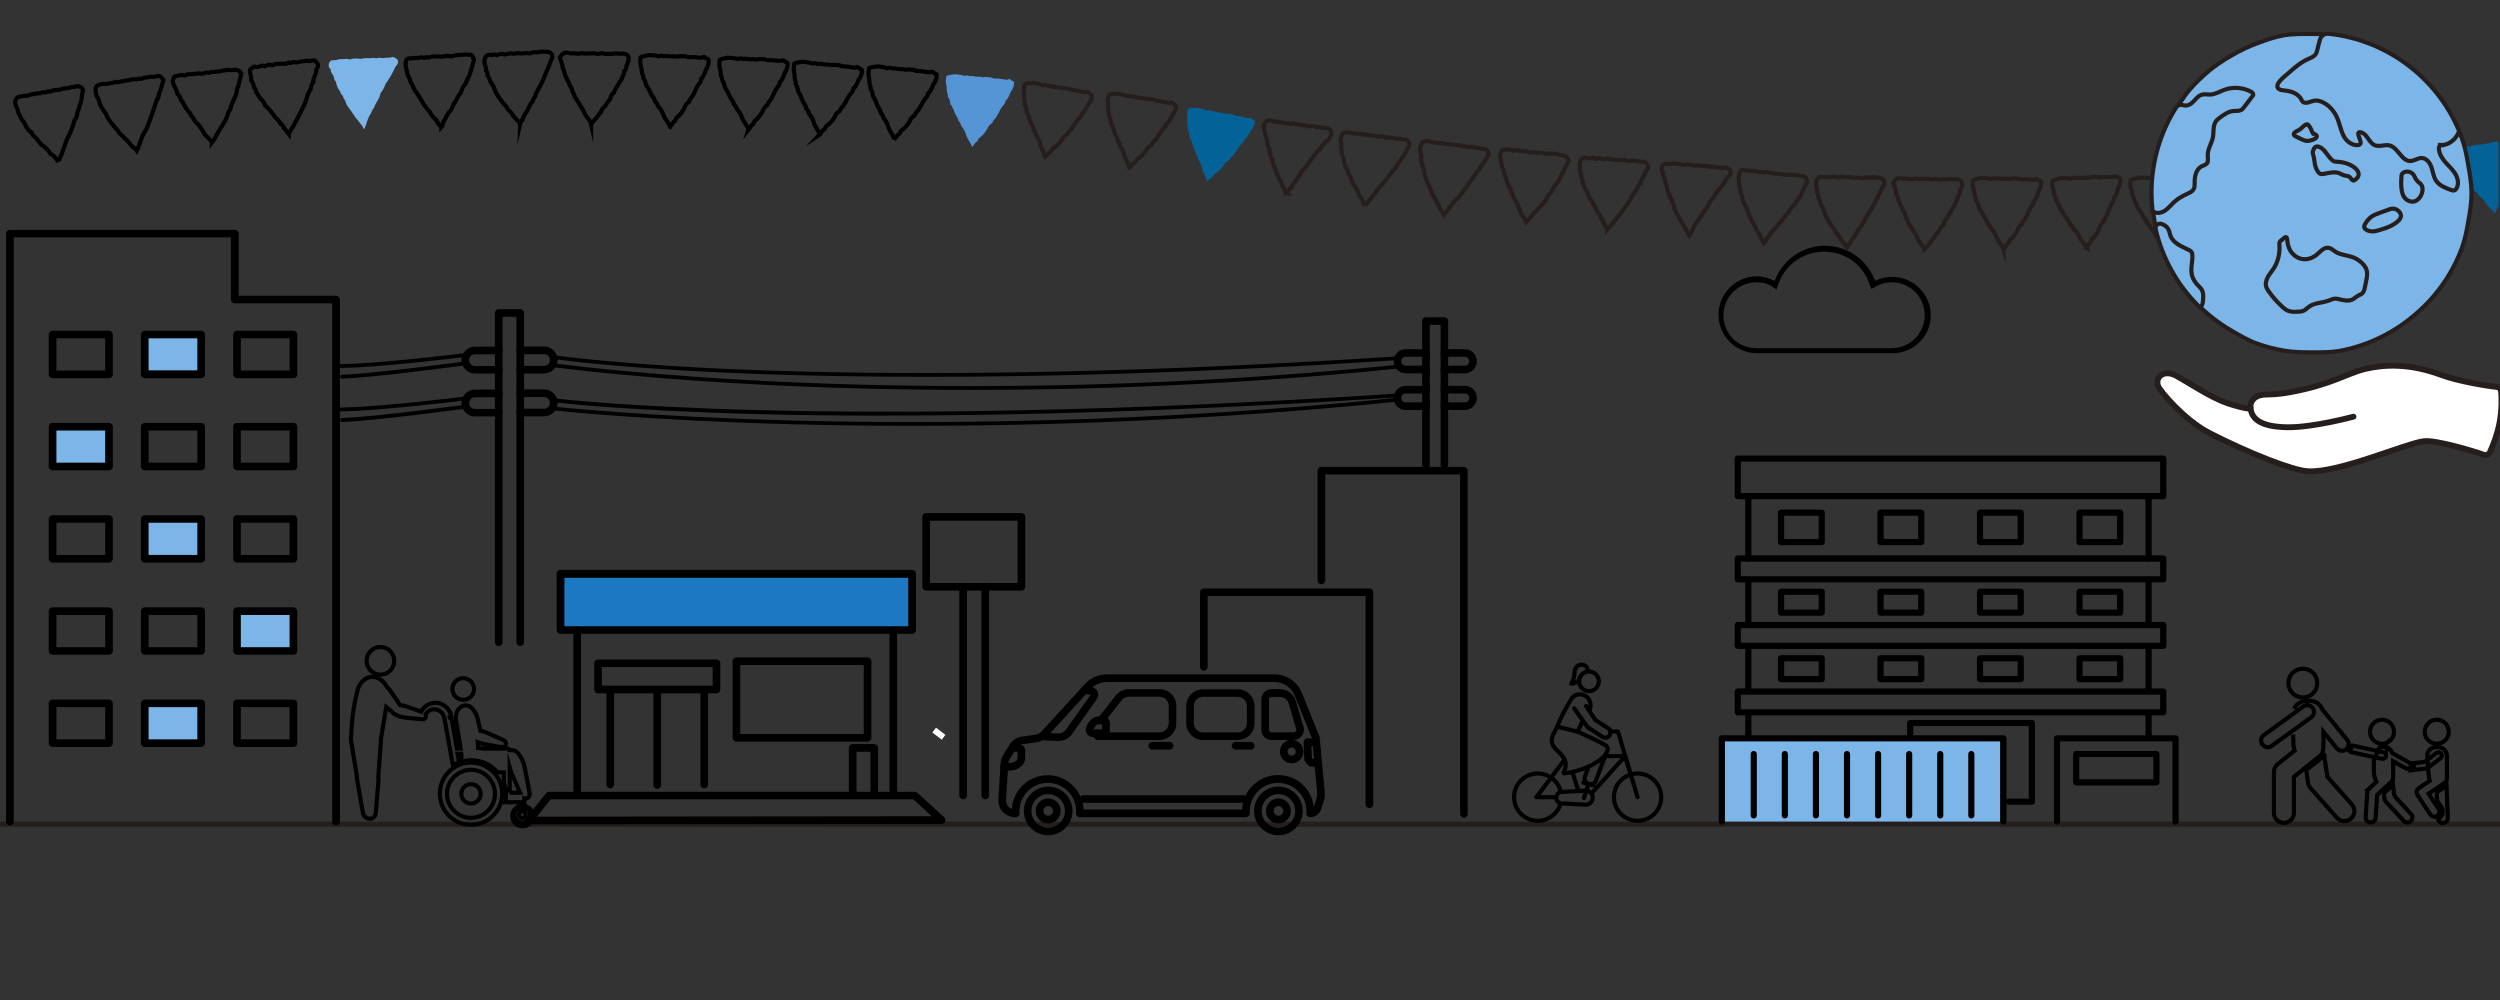 <?xml version="1.0" encoding="UTF-8"?><svg id="Layer_1" xmlns="http://www.w3.org/2000/svg" xmlns:xlink="http://www.w3.org/1999/xlink" viewBox="0 0 300 120"><rect x="0" y="0" width="300" height="120" fill="#333333" stroke="none"/><defs><style>.cls-1,.cls-2,.cls-3,.cls-4,.cls-5,.cls-6{fill:none;}.cls-2,.cls-3,.cls-7,.cls-5{stroke-linejoin:round;}.cls-2,.cls-7{stroke-width:.7px;}.cls-2,.cls-7,.cls-5{stroke-linecap:round;}.cls-2,.cls-7,.cls-6,.cls-8{stroke:#251e1c;}.cls-9{fill:#5595d5;}.cls-10{fill:#251e1c;}.cls-3,.cls-4,.cls-5{stroke:#000;}.cls-3,.cls-4,.cls-5,.cls-6,.cls-8{stroke-width:.5px;}.cls-11,.cls-8{fill:#7cb6e9;}.cls-7,.cls-12{fill:#fff;}.cls-13{fill:#1c78c2;}.cls-4,.cls-6,.cls-8{stroke-miterlimit:10;}.cls-14{fill:#036298;}.cls-15{clip-path:url(#clippath);}</style><clipPath id="clippath"><rect class="cls-1" x="-.1" y="-4.4" width="299.93" height="35.91"/></clipPath></defs><rect class="cls-13" x="67.41" y="69.34" width="41.59" height="5.94"/><path class="cls-11" d="M240.04,99.16v-10.73h-33.21v10.73"/><path class="cls-11" d="M24.02,44.46v-4.31h-6.71v4.31"/><path class="cls-11" d="M13.27,55.8v-4.31h-6.71v4.31"/><path class="cls-11" d="M24.41,66.93v-4.31h-6.71v4.31"/><path class="cls-11" d="M35.16,77.78v-4.31h-6.71v4.31"/><path class="cls-11" d="M24.31,88.82v-4.31h-6.71v4.31"/><path d="M227.08,42.38h-16.25c-2.54,0-4.61-2.07-4.61-4.61s2.07-4.61,4.61-4.61c.74,0,1.47.2,2.14.54.94-2.54,3.34-4.21,6.02-4.21s5.08,1.67,6.02,4.21c.67-.33,1.34-.47,2.07-.47,2.54,0,4.61,2.07,4.61,4.61s-2.07,4.55-4.61,4.55ZM210.76,33.88c-2.14,0-3.95,1.74-3.95,3.95s1.74,3.95,3.95,3.95h16.25c2.14,0,3.95-1.74,3.95-3.95s-1.74-3.95-3.95-3.95c-.74,0-1.47.2-2.07.6l-.4.2-.13-.4c-.74-2.47-2.94-4.08-5.55-4.08s-4.82,1.74-5.55,4.15l-.13.4-.4-.27c-.47-.4-1.2-.6-2.01-.6Z"/><rect class="cls-10" x="-.07" y="98.59" width="300.09" height=".63"/><path class="cls-4" d="M290.27,94.57l1.3-.87c-.16-.43-.31-3.06-.31-3.06.04-.56.52-1,1.11-1h.15c.62,0,1.11.48,1.11,1.07v2.39c0,.36.03.65-.27.85l-1.93,1.29,1.2,1.83c.18.28.1.65-.17.83-.1.07-.22.1-.33.1-.2,0-.39-.1-.5-.27l-1.53-2.33c-.18-.28-.11-.65.17-.83h0Z"/><path class="cls-4" d="M293.11,97.61c.05-.26,0-.53-.14-.75l-.52-.79-.04-1,1.17-.78.16,3.85c.01.33-.24.61-.58.63,0,0-.02,0-.03,0-.28,0-.52-.2-.59-.47.04-.02.08-.03.12-.06.22-.15.38-.37.43-.63h0Z"/><path class="cls-4" d="M286.29,89.18c-.75.25-1.57-.16-1.82-.92-.25-.75.16-1.57.92-1.82.75-.25,1.57.16,1.82.92.25.75-.16,1.57-.92,1.82h0Z"/><path class="cls-4" d="M292.86,89.18c-.75.25-1.57-.16-1.82-.92-.25-.75.16-1.57.92-1.82.75-.25,1.57.16,1.82.92.25.75-.16,1.57-.92,1.82h0Z"/><path class="cls-4" d="M284.25,94.67l.92-.85-.12-.3c-.23-.58-.19-.9-.19-2.29l.66-1.5c.14-.06.29-.1.45-.1h.08c.49,0,.9.32,1.05.76l1.99,1.11c.19.11.26.35.16.55-.07.13-.21.21-.35.21-.07,0-.13-.02-.19-.05l-1.53-.85v1.7c0,.29.01.54-.19.73l-1.73,1.6-.18,2.75c-.02.32-.29.56-.6.56-.01,0-.03,0-.04,0-.33-.02-.58-.31-.56-.64l.19-2.99c0-.15.08-.3.19-.4h0Z"/><path class="cls-4" d="M287.31,95.5l1.99,2.16c.24.23.25.61.03.85-.12.13-.28.19-.44.19-.15,0-.3-.05-.41-.16l-2.15-2.31c-.1-.1-.17-.23-.19-.37l-.08-.67,1.1-1.01.15,1.33h0Z"/><path class="cls-4" d="M276.88,83.61c-.91.3-1.89-.19-2.18-1.1-.3-.91.19-1.89,1.1-2.18.91-.3,1.89.19,2.18,1.1.3.91-.19,1.89-1.1,2.18h0Z"/><path class="cls-4" d="M275.29,85.08c.25-.58.82-.98,1.49-.98h.41c.69,0,1.28.44,1.51,1.06l2.96,3.63c.28.34.23.85-.11,1.13-.15.12-.33.18-.51.18-.23,0-.46-.1-.62-.3l-1.61-1.98c0,2.17.07,2.5-.45,2.92l-3.09,2.48v4.33c0,.66-.54,1.2-1.2,1.2s-1.2-.54-1.2-1.2v-4.91c0-.37.17-.71.45-.94l2.03-1.63h0c-.16-.53-.14-.64-.17-1.93"/><path class="cls-4" d="M278.89,90.59l.4,2.64,2.93,3.3c.44.5.4,1.26-.1,1.7-.23.2-.51.3-.8.3-.33,0-.66-.14-.9-.4l-3.16-3.57c-.15-.17-.25-.39-.29-.62l-.23-1.53,1.86-1.49c.12-.09.21-.21.3-.32h0Z"/><path class="cls-4" d="M271.67,88.21l4.74-3.44c.36-.26.86-.17,1.12.19.26.36.17.86-.19,1.12l-4.74,3.44c-.14.1-.3.15-.46.15-.25,0-.5-.12-.66-.34-.26-.36-.17-.86.19-1.12h0Z"/><path class="cls-4" d="M289.65,91.58l1.31-.15,1.42-1.08c.18-.13.43-.1.56.08.13.18.1.43-.08.56l-1.51,1.15c-.06.04-.13.07-.2.08l-1.66.19s.08-.09.11-.15c.12-.22.13-.46.04-.68h0Z"/><path class="cls-4" d="M286.32,90.74c-.04.19-.21.32-.39.32-.03,0-.06,0-.09,0l-3.69-.8c-.09-.02-.17-.08-.22-.15.16-.18.26-.4.29-.64.03,0,.07,0,.1,0l3.69.8c.22.05.35.26.31.48h0Z"/><rect class="cls-12" x="111.95" y="87.69" width="1.42" height=".73" transform="translate(148.68 226.42) rotate(-142.6)"/><path d="M240.4,98.96c-.21,0-.37-.17-.37-.37v-9.62h-33.04v9.62c0,.21-.17.37-.37.37s-.37-.17-.37-.37v-9.99c0-.21.17-.37.37-.37h33.79c.21,0,.37.17.37.37v9.99c0,.21-.17.37-.37.37Z"/><path d="M261.06,98.96c-.21,0-.37-.17-.37-.37v-9.62h-13.48v9.62c0,.21-.17.37-.37.37s-.37-.17-.37-.37v-9.99c0-.21.17-.37.37-.37h14.23c.21,0,.37.17.37.37v9.99c0,.21-.17.37-.37.37Z"/><path d="M236.56,98.22c-.21,0-.37-.17-.37-.37v-7.37c0-.21.17-.37.37-.37s.37.17.37.37v7.37c0,.21-.17.37-.37.37Z"/><path d="M232.83,98.22c-.21,0-.37-.17-.37-.37v-7.37c0-.21.17-.37.37-.37s.37.17.37.37v7.37c0,.21-.17.37-.37.37Z"/><path d="M229.1,98.22c-.21,0-.37-.17-.37-.37v-7.37c0-.21.17-.37.37-.37s.37.17.37.37v7.37c0,.21-.17.37-.37.37Z"/><path d="M225.37,98.22c-.21,0-.37-.17-.37-.37v-7.37c0-.21.17-.37.37-.37s.37.17.37.37v7.37c0,.21-.17.37-.37.37Z"/><path d="M221.64,98.22c-.21,0-.37-.17-.37-.37v-7.37c0-.21.17-.37.37-.37s.37.17.37.37v7.37c0,.21-.17.37-.37.37Z"/><path d="M217.91,98.22c-.21,0-.37-.17-.37-.37v-7.37c0-.21.17-.37.37-.37s.37.17.37.37v7.37c0,.21-.17.37-.37.37Z"/><path d="M214.18,98.22c-.21,0-.37-.17-.37-.37v-7.37c0-.21.17-.37.37-.37s.37.17.37.37v7.37c0,.21-.17.37-.37.37Z"/><path d="M210.45,98.22c-.21,0-.37-.17-.37-.37v-7.37c0-.21.17-.37.37-.37s.37.17.37.37v7.37c0,.21-.17.37-.37.37Z"/><path d="M258.77,94.26h-9.63c-.21,0-.37-.17-.37-.37v-3.4c0-.21.17-.37.37-.37h9.63c.21,0,.37.17.37.37v3.4c0,.21-.17.37-.37.37ZM249.51,93.51h8.89v-2.66h-8.89v2.66Z"/><path d="M259.6,59.91h-51.07c-.21,0-.37-.17-.37-.37v-4.51c0-.21.17-.37.37-.37h51.07c.21,0,.37.17.37.37v4.51c0,.21-.17.37-.37.37ZM208.9,59.16h50.32v-3.76h-50.32v3.76Z"/><path d="M259.6,69.89h-51.07c-.21,0-.37-.17-.37-.37v-2.5c0-.21.17-.37.37-.37h51.07c.21,0,.37.17.37.37v2.5c0,.21-.17.37-.37.37ZM208.9,69.15h50.32v-1.75h-50.32v1.75Z"/><path d="M259.6,77.87h-51.07c-.21,0-.37-.17-.37-.37v-2.5c0-.21.17-.37.37-.37h51.07c.21,0,.37.17.37.37v2.5c0,.21-.17.37-.37.37ZM208.9,77.13h50.32v-1.75h-50.32v1.75Z"/><path d="M259.6,85.85h-51.07c-.21,0-.37-.17-.37-.37v-2.5c0-.21.17-.37.37-.37h51.07c.21,0,.37.17.37.37v2.5c0,.21-.17.37-.37.37ZM208.9,85.11h50.32v-1.75h-50.32v1.75Z"/><path d="M209.8,67.4c-.21,0-.37-.17-.37-.37v-7.33c0-.21.17-.37.37-.37s.37.17.37.37v7.33c0,.21-.17.37-.37.37Z"/><path d="M209.8,75.24c-.21,0-.37-.17-.37-.37v-5.35c0-.21.17-.37.37-.37s.37.17.37.37v5.35c0,.21-.17.37-.37.37Z"/><path d="M209.8,83.07c-.21,0-.37-.17-.37-.37v-5.06c0-.21.17-.37.37-.37s.37.17.37.37v5.06c0,.21-.17.37-.37.37Z"/><path d="M209.8,88.68c-.21,0-.37-.17-.37-.37v-2.53c0-.21.17-.37.37-.37s.37.17.37.37v2.53c0,.21-.17.37-.37.37Z"/><path d="M257.83,67.4c-.21,0-.37-.17-.37-.37v-7.33c0-.21.17-.37.37-.37s.37.17.37.37v7.33c0,.21-.17.37-.37.37Z"/><path d="M257.83,75.24c-.21,0-.37-.17-.37-.37v-5.35c0-.21.17-.37.37-.37s.37.17.37.37v5.35c0,.21-.17.37-.37.37Z"/><path d="M257.83,83.07c-.21,0-.37-.17-.37-.37v-5.06c0-.21.17-.37.37-.37s.37.17.37.37v5.06c0,.21-.17.37-.37.37Z"/><path d="M257.83,88.68c-.21,0-.37-.17-.37-.37v-2.53c0-.21.17-.37.37-.37s.37.17.37.37v2.53c0,.21-.17.37-.37.37Z"/><path d="M254.43,65.42h-4.89c-.21,0-.37-.17-.37-.37v-3.53c0-.21.17-.37.37-.37h4.89c.21,0,.37.17.37.37v3.53c0,.21-.17.37-.37.37ZM249.91,64.67h4.14v-2.78h-4.14v2.78Z"/><path d="M242.49,65.42h-4.89c-.21,0-.37-.17-.37-.37v-3.53c0-.21.17-.37.37-.37h4.89c.21,0,.37.17.37.37v3.53c0,.21-.17.37-.37.37ZM237.97,64.67h4.14v-2.78h-4.14v2.78Z"/><path d="M230.55,65.42h-4.89c-.21,0-.37-.17-.37-.37v-3.53c0-.21.17-.37.37-.37h4.89c.21,0,.37.17.37.37v3.53c0,.21-.17.37-.37.37ZM226.04,64.67h4.14v-2.78h-4.14v2.78Z"/><path d="M218.61,65.42h-4.89c-.21,0-.37-.17-.37-.37v-3.53c0-.21.17-.37.37-.37h4.89c.21,0,.37.17.37.37v3.53c0,.21-.17.37-.37.37ZM214.1,64.67h4.14v-2.78h-4.14v2.78Z"/><path d="M254.43,73.89h-4.89c-.21,0-.37-.17-.37-.37v-2.51c0-.21.17-.37.37-.37h4.89c.21,0,.37.17.37.37v2.51c0,.21-.17.37-.37.37ZM249.91,73.14h4.14v-1.76h-4.14v1.76Z"/><path d="M242.49,73.89h-4.89c-.21,0-.37-.17-.37-.37v-2.51c0-.21.17-.37.37-.37h4.89c.21,0,.37.17.37.37v2.51c0,.21-.17.37-.37.37ZM237.97,73.14h4.14v-1.76h-4.14v1.76Z"/><path d="M230.55,73.89h-4.89c-.21,0-.37-.17-.37-.37v-2.51c0-.21.17-.37.37-.37h4.89c.21,0,.37.17.37.37v2.51c0,.21-.17.37-.37.37ZM226.04,73.14h4.14v-1.76h-4.14v1.76Z"/><path d="M218.61,73.89h-4.89c-.21,0-.37-.17-.37-.37v-2.51c0-.21.17-.37.37-.37h4.89c.21,0,.37.17.37.37v2.51c0,.21-.17.37-.37.37ZM214.1,73.14h4.14v-1.76h-4.14v1.76Z"/><path d="M254.43,81.87h-4.89c-.21,0-.37-.17-.37-.37v-2.51c0-.21.17-.37.37-.37h4.89c.21,0,.37.17.37.37v2.51c0,.21-.17.37-.37.37ZM249.91,81.12h4.14v-1.76h-4.14v1.76Z"/><path d="M242.49,81.87h-4.89c-.21,0-.37-.17-.37-.37v-2.51c0-.21.17-.37.37-.37h4.89c.21,0,.37.17.37.37v2.51c0,.21-.17.37-.37.37ZM237.97,81.12h4.14v-1.76h-4.14v1.76Z"/><path d="M230.55,81.87h-4.89c-.21,0-.37-.17-.37-.37v-2.51c0-.21.17-.37.37-.37h4.89c.21,0,.37.17.37.37v2.51c0,.21-.17.37-.37.37ZM226.04,81.12h4.14v-1.76h-4.14v1.76Z"/><path d="M218.61,81.87h-4.89c-.21,0-.37-.17-.37-.37v-2.51c0-.21.17-.37.37-.37h4.89c.21,0,.37.17.37.37v2.51c0,.21-.17.37-.37.37ZM214.1,81.12h4.14v-1.76h-4.14v1.76Z"/><path d="M243.82,96.57h-2.77c-.21,0-.37-.17-.37-.37s.17-.37.37-.37h2.4v-8.7h-13.86v1.18c0,.21-.17.37-.37.37s-.37-.17-.37-.37v-1.55c0-.21.17-.37.37-.37h14.61c.21,0,.37.17.37.37v9.45c0,.21-.17.37-.37.37Z"/><path d="M157.21,98.06c-.13,0-.25-.05-.33-.15-.09-.09-.13-.22-.12-.34v-.04c0-.06.01-.13.01-.19,0-1.88-1.53-3.4-3.4-3.4s-3.4,1.53-3.4,3.4c0,.07,0,.13,0,.19v.04c.01.13-.03.25-.12.34-.09.09-.21.15-.33.15h-19.94c-.13,0-.25-.05-.33-.15-.09-.09-.13-.22-.12-.34v-.04c0-.06.01-.13.01-.19,0-1.88-1.53-3.4-3.4-3.4s-3.4,1.53-3.4,3.4c0,.07,0,.13,0,.2v.03c.01.13-.03.25-.12.34-.09.09-.21.15-.33.15h-.08c-.55,0-1.09-.23-1.47-.64-.38-.4-.58-.95-.54-1.5l.28-4.38c.02-.33.12-.65.3-.93l.79-1.28c.32-.51.84-.85,1.44-.94l1.68-.23c.25-.03.49-.16.66-.35l5.24-5.73c.67-.74,1.63-1.16,2.63-1.16h20.1c1.46,0,2.76.88,3.31,2.23l2.1,5.21s.03.08.03.13l.62,6.68c.02.27,0,.53-.08.79l-.35,1.12c-.18.59-.72.98-1.33.98ZM130.05,97.14h19c.1-2.29,2-4.13,4.31-4.13s4.05,1.68,4.29,3.83c0-.01.01-.03.02-.04l.35-1.12c.04-.14.06-.28.05-.43l-.62-6.61-2.07-5.14c-.41-1.01-1.37-1.66-2.46-1.66h-20.1c-.74,0-1.46.31-1.96.86l-5.24,5.73c-.32.35-.75.57-1.21.64l-1.68.23c-.33.04-.61.23-.78.51l-.79,1.28c-.09.15-.15.33-.16.51l-.28,4.38c-.02.31.09.6.29.82.12.13.26.22.41.28.13-2.26,2.02-4.06,4.31-4.06s4.21,1.84,4.31,4.13Z"/><path d="M125.78,100.23c-1.61,0-2.92-1.31-2.92-2.92s1.31-2.92,2.92-2.92,2.92,1.31,2.92,2.92-1.31,2.92-2.92,2.92ZM125.78,95.3c-1.11,0-2.01.9-2.01,2.01s.9,2.01,2.01,2.01,2.01-.9,2.01-2.01-.9-2.01-2.01-2.01Z"/><path d="M125.78,96.73c.32,0,.58.26.58.58s-.26.58-.58.58-.58-.26-.58-.58.26-.58.58-.58M125.78,95.81c-.83,0-1.5.67-1.5,1.5s.67,1.5,1.5,1.5,1.5-.67,1.5-1.5-.67-1.5-1.5-1.5h0Z"/><path d="M153.41,100.23c-1.61,0-2.92-1.31-2.92-2.92s1.31-2.92,2.92-2.92,2.92,1.31,2.92,2.92-1.31,2.92-2.92,2.92ZM153.41,95.3c-1.11,0-2.01.9-2.01,2.01s.9,2.01,2.01,2.01,2.01-.9,2.01-2.01-.9-2.01-2.01-2.01Z"/><path d="M153.41,96.73c.32,0,.58.26.58.58s-.26.58-.58.58-.58-.26-.58-.58.26-.58.58-.58M153.41,95.81c-.83,0-1.5.67-1.5,1.5s.67,1.5,1.5,1.5,1.5-.67,1.5-1.5-.67-1.5-1.5-1.5h0Z"/><path d="M127.01,88.92s-.07,0-.1,0l-1.62-.08c-.25-.01-.45-.23-.43-.48.01-.25.23-.45.48-.43l1.62.08c.37.02.73-.15.95-.46l2.97-4.18-.77-.08c-.25-.02-.44-.24-.42-.49s.24-.44.49-.42l.76.06c.34.03.62.23.76.53.14.3.11.65-.08.93l-2.97,4.18c-.38.54-.99.85-1.64.85Z"/><path d="M139.15,88.8h-7.44c-.25,0-.46-.21-.46-.46v-.18c0-.25.2-.46.46-.46.15,0,.28.07.37.18h7.07c.6,0,1.1-.49,1.1-1.1v-2.07c0-.6-.49-1.1-1.1-1.1h-3.69c-.34,0-.65.15-.86.42l-2.06,2.61c-.16.2-.44.23-.64.08-.2-.16-.23-.44-.08-.64l2.06-2.61c.38-.49.96-.77,1.58-.77h3.69c1.11,0,2.01.9,2.01,2.01v2.07c0,1.11-.9,2.01-2.01,2.01Z"/><path d="M148.53,88.8h-4.17c-1.11,0-2.01-.9-2.01-2.01v-2.07c0-1.11.9-2.01,2.01-2.01h4.17c1.11,0,2.01.9,2.01,2.01v2.07c0,1.11-.9,2.01-2.01,2.01ZM144.36,83.62c-.61,0-1.1.49-1.1,1.1v2.07c0,.6.49,1.1,1.1,1.1h4.17c.6,0,1.1-.49,1.1-1.1v-2.07c0-.6-.49-1.1-1.1-1.1h-4.17Z"/><path d="M155.24,88.8h-2.64c-.68,0-1.24-.55-1.24-1.24v-3.63c0-.68.55-1.24,1.24-1.24h.98c.88,0,1.68.59,1.93,1.44l.91,3.07c.11.38.04.77-.19,1.09-.24.32-.6.5-.99.5ZM152.6,83.62c-.18,0-.32.14-.32.32v3.63c0,.18.14.32.32.32h2.64c.1,0,.2-.05.26-.13.06-.08.08-.18.05-.28l-.91-3.07c-.14-.46-.57-.78-1.05-.78h-.98Z"/><path d="M140.35,89.95h-2.08c-.25,0-.46-.21-.46-.46s.2-.46.46-.46h2.08c.25,0,.46.21.46.46s-.2.46-.46.46Z"/><path d="M150.09,89.95h-1.82c-.25,0-.46-.21-.46-.46s.2-.46.46-.46h1.82c.25,0,.46.21.46.46s-.2.46-.46.46Z"/><path d="M155,91.6c-.77,0-1.41-.63-1.41-1.41s.63-1.41,1.41-1.41,1.41.63,1.41,1.41-.63,1.41-1.41,1.41ZM155,89.7c-.27,0-.49.22-.49.49s.22.49.49.49.49-.22.49-.49-.22-.49-.49-.49Z"/><path d="M121.21,92.47h-.71c-.25,0-.46-.21-.46-.46s.2-.46.46-.46h.71c.32,0,.62-.14.83-.38.05-.05.07-.12.07-.2v-.76h-.5c-.25,0-.46-.21-.46-.46s.2-.46.46-.46h.64c.42,0,.77.34.77.77v.91c0,.29-.11.57-.3.8-.38.44-.94.7-1.52.7ZM122.26,90.22h0,0Z"/><path d="M158.06,92h-.68c-.12,0-.24-.05-.33-.14l-.4-.41c-.08-.08-.12-.19-.13-.3l-.09-2.06c0-.12.04-.25.13-.34.09-.09.21-.14.33-.14h.98c.25,0,.46.21.46.46s-.2.46-.46.46h-.5l.06,1.41.14.14h.49c.25,0,.46.21.46.46s-.2.46-.46.46Z"/><path d="M132.37,88.44h-1.23c-.27,0-.52-.12-.68-.34-.16-.22-.22-.49-.14-.75h0c.12-.42.35-.79.69-1.07.23-.19.52-.3.83-.3h.54c.44,0,.8.36.8.8v.86c0,.44-.36.8-.8.8ZM131.22,87.53h1.03v-.62h-.42c-.09,0-.17.03-.24.09-.17.14-.3.33-.37.54Z"/><path d="M149.18,96.34h-19.18c-.25,0-.46-.21-.46-.46s.2-.46.46-.46h19.18c.25,0,.46.21.46.46s-.2.46-.46.46Z"/><path d="M62.43,77.53c-.25,0-.46-.21-.46-.46v-39.05h-1.66v39.05c0,.25-.2.46-.46.46s-.46-.21-.46-.46v-39.51c0-.25.2-.46.46-.46h2.58c.25,0,.46.21.46.46v39.51c0,.25-.2.46-.46.46Z"/><path d="M65.31,49.97h-2.88c-.25,0-.46-.21-.46-.46s.2-.46.46-.46h2.88c.38,0,.68-.31.68-.7s-.31-.7-.68-.7h-2.88c-.25,0-.46-.21-.46-.46s.2-.46.46-.46h2.88c.88,0,1.6.72,1.6,1.61s-.72,1.61-1.6,1.61Z"/><path d="M59.86,49.97h-2.88c-.88,0-1.6-.72-1.6-1.61s.72-1.61,1.6-1.61h2.88c.25,0,.46.21.46.46s-.2.46-.46.46h-2.88c-.38,0-.68.31-.68.7s.31.7.68.7h2.88c.25,0,.46.21.46.46s-.2.46-.46.46Z"/><path d="M65.31,44.82h-2.88c-.25,0-.46-.21-.46-.46s.2-.46.46-.46h2.88c.38,0,.68-.31.68-.7s-.31-.7-.68-.7h-2.88c-.25,0-.46-.21-.46-.46s.2-.46.46-.46h2.88c.88,0,1.6.72,1.6,1.61s-.72,1.61-1.6,1.61Z"/><path d="M59.86,44.82h-2.88c-.88,0-1.6-.72-1.6-1.61s.72-1.61,1.6-1.61h2.88c.25,0,.46.21.46.46s-.2.46-.46.46h-2.88c-.38,0-.68.31-.68.7s.31.7.68.7h2.88c.25,0,.46.21.46.46s-.2.46-.46.46Z"/><path d="M173.33,56.24c-.25,0-.46-.21-.46-.46v-16.8h-1.29v16.8c0,.25-.2.46-.46.46s-.46-.21-.46-.46v-17.25c0-.25.2-.46.46-.46h2.2c.25,0,.46.21.46.46v17.25c0,.25-.2.46-.46.46Z"/><path d="M175.79,49.2h-2.46c-.25,0-.46-.21-.46-.46s.2-.46.46-.46h2.46c.29,0,.52-.24.52-.53s-.23-.53-.52-.53h-2.46c-.25,0-.46-.21-.46-.46s.2-.46.46-.46h2.46c.79,0,1.43.65,1.43,1.45s-.64,1.45-1.43,1.45Z"/><path d="M171.13,49.2h-2.46c-.79,0-1.43-.65-1.43-1.45s.64-1.45,1.43-1.45h2.46c.25,0,.46.21.46.46s-.2.46-.46.46h-2.46c-.29,0-.52.24-.52.53s.23.53.52.53h2.46c.25,0,.46.21.46.46s-.2.46-.46.46Z"/><path d="M175.79,44.8h-2.46c-.25,0-.46-.21-.46-.46s.2-.46.46-.46h2.46c.29,0,.52-.24.52-.53s-.23-.53-.52-.53h-2.46c-.25,0-.46-.21-.46-.46s.2-.46.46-.46h2.46c.79,0,1.43.65,1.43,1.45s-.64,1.45-1.43,1.45Z"/><path d="M171.13,44.8h-2.46c-.79,0-1.43-.65-1.43-1.45s.64-1.45,1.43-1.45h2.46c.25,0,.46.21.46.46s-.2.46-.46.46h-2.46c-.29,0-.52.24-.52.53s.23.53.52.53h2.46c.25,0,.46.21.46.46s-.2.46-.46.46Z"/><path d="M40.85,44.15c-.13,0-.23-.1-.23-.23s.1-.23.23-.23c4.3,0,14.8-1.29,14.9-1.31.12-.02.24.07.26.2.02.13-.07.24-.2.26-.11.01-10.64,1.31-14.96,1.31Z"/><path d="M41.05,45.43c-.12,0-.22-.1-.23-.22,0-.13.09-.23.22-.24,3.83-.13,14.6-1.58,14.71-1.59.12-.02.24.07.26.2.02.13-.07.24-.2.26-.11.01-10.91,1.47-14.76,1.6,0,0,0,0,0,0Z"/><path d="M40.85,49.36c-.13,0-.23-.1-.23-.23s.1-.23.23-.23c4.3,0,14.8-1.29,14.9-1.31.12-.02.24.07.26.2.02.13-.07.24-.2.26-.11.01-10.64,1.31-14.96,1.31Z"/><path d="M41.05,50.63c-.12,0-.22-.1-.23-.22,0-.13.09-.23.22-.24,3.83-.13,14.6-1.58,14.71-1.59.12-.02.24.07.26.2.02.13-.07.24-.2.26-.11.01-10.91,1.47-14.76,1.6,0,0,0,0,0,0Z"/><path d="M111.13,45.22c-8.12,0-14.89-.15-20.31-.35-16.38-.6-24.32-1.78-24.4-1.79-.13-.02-.21-.14-.19-.26.02-.13.14-.21.26-.19.08.01,8,1.19,24.36,1.79,15.1.56,40.67.72,76.75-1.65.13,0,.24.09.24.21,0,.13-.09.24-.21.24-23.16,1.52-41.99,2-56.51,2Z"/><path d="M116.53,46.79c-8.08,0-15.19-.19-21.11-.44-17.9-.77-28.89-2.27-29-2.29-.13-.02-.21-.13-.2-.26.02-.13.13-.21.26-.2.11.02,11.08,1.52,28.96,2.29,16.5.71,42.43.92,72.22-2.11.12-.01.24.08.25.2.01.13-.08.24-.2.25-19.15,1.95-36.71,2.56-51.19,2.56Z"/><path d="M106.27,49.88c-5.95,0-11.06-.08-15.33-.19-16.43-.42-24.43-1.42-24.51-1.43-.13-.02-.21-.13-.2-.26s.13-.21.26-.2c.31.04,32.28,3.95,101.34-.58.13,0,.24.09.24.21,0,.13-.09.24-.21.24-25.92,1.7-46.46,2.2-61.59,2.2Z"/><path d="M109.62,51.1c-5.27,0-10.03-.07-14.19-.18-17.9-.46-28.89-1.66-29-1.67-.13-.01-.22-.13-.2-.25.01-.13.13-.22.25-.2.11.01,11.08,1.21,28.96,1.67,16.5.43,42.43.3,72.23-2.73.12-.01.24.08.25.2.01.13-.08.24-.2.25-22.31,2.27-42.45,2.91-58.1,2.91Z"/><path d="M40.32,99.05c-.25,0-.46-.21-.46-.46v-62.19h-11.69c-.25,0-.46-.21-.46-.46v-7.45H1.65v70.1c0,.25-.2.46-.46.46s-.46-.21-.46-.46V28.04c0-.25.2-.46.46-.46h26.99c.25,0,.46.21.46.46v7.45h11.69c.25,0,.46.21.46.46v62.65c0,.25-.2.46-.46.46Z"/><path d="M35.21,89.64h-6.77c-.25,0-.46-.21-.46-.46v-4.77c0-.25.2-.46.46-.46h6.77c.25,0,.46.21.46.46v4.77c0,.25-.2.46-.46.46ZM28.9,88.72h5.85v-3.86h-5.85v3.86Z"/><path d="M24.14,89.64h-6.77c-.25,0-.46-.21-.46-.46v-4.77c0-.25.2-.46.46-.46h6.77c.25,0,.46.21.46.46v4.77c0,.25-.2.46-.46.46ZM17.83,88.72h5.85v-3.86h-5.85v3.86Z"/><path d="M13.08,89.64h-6.77c-.25,0-.46-.21-.46-.46v-4.77c0-.25.2-.46.46-.46h6.77c.25,0,.46.21.46.46v4.77c0,.25-.2.46-.46.46ZM6.77,88.72h5.85v-3.86h-5.85v3.86Z"/><path d="M35.21,78.57h-6.77c-.25,0-.46-.21-.46-.46v-4.77c0-.25.2-.46.46-.46h6.77c.25,0,.46.21.46.46v4.77c0,.25-.2.46-.46.46ZM28.9,77.66h5.85v-3.86h-5.85v3.86Z"/><path d="M24.14,78.57h-6.77c-.25,0-.46-.21-.46-.46v-4.77c0-.25.2-.46.46-.46h6.77c.25,0,.46.21.46.46v4.77c0,.25-.2.46-.46.46ZM17.83,77.66h5.85v-3.86h-5.85v3.86Z"/><path d="M13.08,78.57h-6.77c-.25,0-.46-.21-.46-.46v-4.77c0-.25.2-.46.46-.46h6.77c.25,0,.46.21.46.46v4.77c0,.25-.2.46-.46.46ZM6.77,77.66h5.85v-3.86h-5.85v3.86Z"/><path d="M35.21,67.51h-6.77c-.25,0-.46-.21-.46-.46v-4.77c0-.25.2-.46.46-.46h6.77c.25,0,.46.21.46.46v4.77c0,.25-.2.46-.46.46ZM28.9,66.59h5.85v-3.86h-5.85v3.86Z"/><path d="M24.14,67.51h-6.77c-.25,0-.46-.21-.46-.46v-4.77c0-.25.2-.46.46-.46h6.77c.25,0,.46.21.46.46v4.77c0,.25-.2.46-.46.46ZM17.83,66.59h5.85v-3.86h-5.85v3.86Z"/><path d="M13.08,67.51h-6.77c-.25,0-.46-.21-.46-.46v-4.77c0-.25.2-.46.46-.46h6.77c.25,0,.46.21.46.46v4.77c0,.25-.2.46-.46.46ZM6.77,66.59h5.85v-3.86h-5.85v3.86Z"/><path d="M35.21,56.44h-6.77c-.25,0-.46-.21-.46-.46v-4.77c0-.25.2-.46.46-.46h6.77c.25,0,.46.21.46.46v4.77c0,.25-.2.46-.46.46ZM28.9,55.52h5.85v-3.86h-5.85v3.86Z"/><path d="M24.14,56.44h-6.77c-.25,0-.46-.21-.46-.46v-4.77c0-.25.2-.46.46-.46h6.77c.25,0,.46.21.46.46v4.77c0,.25-.2.46-.46.46ZM17.83,55.52h5.85v-3.86h-5.85v3.86Z"/><path d="M13.08,56.44h-6.77c-.25,0-.46-.21-.46-.46v-4.77c0-.25.2-.46.46-.46h6.77c.25,0,.46.21.46.46v4.77c0,.25-.2.46-.46.46ZM6.77,55.52h5.85v-3.86h-5.85v3.86Z"/><path d="M35.21,45.38h-6.77c-.25,0-.46-.21-.46-.46v-4.77c0-.25.2-.46.46-.46h6.77c.25,0,.46.21.46.46v4.77c0,.25-.2.46-.46.46ZM28.9,44.46h5.85v-3.86h-5.85v3.86Z"/><path d="M24.14,45.38h-6.77c-.25,0-.46-.21-.46-.46v-4.77c0-.25.2-.46.46-.46h6.77c.25,0,.46.21.46.46v4.77c0,.25-.2.46-.46.46ZM17.83,44.46h5.85v-3.86h-5.85v3.86Z"/><path d="M13.08,45.38h-6.77c-.25,0-.46-.21-.46-.46v-4.77c0-.25.2-.46.46-.46h6.77c.25,0,.46.21.46.46v4.77c0,.25-.2.46-.46.46ZM6.77,44.46h5.85v-3.86h-5.85v3.86Z"/><path d="M122.57,70.87h-11.43c-.25,0-.46-.21-.46-.46v-8.38c0-.25.2-.46.46-.46h11.43c.25,0,.46.21.46.46v8.38c0,.25-.2.46-.46.46ZM111.6,69.96h10.51v-7.47h-10.51v7.47Z"/><path d="M115.58,95.92c-.25,0-.46-.21-.46-.46v-25.05c0-.25.2-.46.46-.46s.46.21.46.46v25.05c0,.25-.2.46-.46.46Z"/><path d="M118.23,95.92c-.25,0-.46-.21-.46-.46v-25.05c0-.25.2-.46.46-.46s.46.21.46.46v25.05c0,.25-.2.46-.46.46Z"/><path d="M109.46,76.06h-42.2c-.25,0-.46-.21-.46-.46v-6.76c0-.25.2-.46.46-.46h42.2c.25,0,.46.21.46.46v6.76c0,.25-.2.46-.46.46ZM67.73,75.15h41.28v-5.84h-41.28v5.84Z"/><path d="M69.26,95.46c-.25,0-.46-.21-.46-.46v-19.4c0-.25.2-.46.46-.46s.46.21.46.46v19.4c0,.25-.2.46-.46.46Z"/><path d="M107.19,95.46c-.25,0-.46-.21-.46-.46v-19.4c0-.25.2-.46.46-.46s.46.21.46.46v19.4c0,.25-.2.46-.46.46Z"/><path d="M104.11,89h-15.74c-.25,0-.46-.21-.46-.46v-9.19c0-.25.2-.46.46-.46h15.74c.25,0,.46.21.46.46v9.19c0,.25-.2.46-.46.46ZM88.83,88.08h14.82v-8.28h-14.82v8.28Z"/><path d="M85.98,83.2h-14.22c-.25,0-.46-.21-.46-.46v-3.14c0-.25.2-.46.46-.46h14.22c.25,0,.46.21.46.46v3.14c0,.25-.2.46-.46.46ZM72.22,82.28h13.3v-2.23h-13.3v2.23Z"/><path d="M73.23,94.6c-.25,0-.46-.21-.46-.46v-11.2c0-.25.2-.46.46-.46s.46.21.46.46v11.2c0,.25-.2.46-.46.46Z"/><path d="M84.51,94.6c-.25,0-.46-.21-.46-.46v-11.2c0-.25.2-.46.46-.46s.46.21.46.46v11.2c0,.25-.2.46-.46.46Z"/><path d="M78.87,94.67c-.25,0-.46-.21-.46-.46v-11.2c0-.25.2-.46.46-.46s.46.21.46.46v11.2c0,.25-.2.46-.46.46Z"/><path d="M63.48,98.92c-.18,0-.34-.1-.41-.26-.08-.16-.06-.35.06-.48l2.4-2.99c.09-.11.22-.17.36-.17h43.9c.11,0,.22.04.31.12l3.21,2.94c.14.13.19.33.12.5-.07.18-.24.29-.43.29l-49.51.05h0ZM66.09,95.92l-1.66,2.08,47.38-.05-2.21-2.03h-43.5Z"/><path d="M104.92,95.8c-.25,0-.46-.21-.46-.46v-5.13h-1.68v5.13c0,.25-.2.46-.46.46s-.46-.21-.46-.46v-5.59c0-.25.2-.46.46-.46h2.59c.25,0,.46.21.46.46v5.59c0,.25-.2.46-.46.46Z"/><path d="M164.33,96.97c-.25,0-.46-.21-.46-.46v-24.98h-18.95v8.49c0,.25-.2.46-.46.46s-.46-.21-.46-.46v-8.94c0-.25.2-.46.46-.46h19.87c.25,0,.46.21.46.46v25.44c0,.25-.2.46-.46.46Z"/><path d="M175.67,98.13c-.25,0-.46-.21-.46-.46v-40.74h-16.18v12.72c0,.25-.2.46-.46.46s-.46-.21-.46-.46v-13.17c0-.25.2-.46.46-.46h17.09c.25,0,.46.21.46.46v41.2c0,.25-.2.46-.46.46Z"/><path class="cls-5" d="M190.53,80.45c-.05-.27-.07-.36-.2-.49-.16-.15-.45-.22-.63-.2-.25.03-.48.17-.6.39-.16.27-.17.55-.18.85,0,.15-.05.35-.11.49-.05.12-.18.45-.26.56.13.04.48-.1.85-.33"/><circle class="cls-5" cx="196.51" cy="95.66" r="2.84"/><path class="cls-5" d="M187.26,96.45c-.34,1.18-1.44,2.05-2.73,2.05-1.57,0-2.84-1.27-2.84-2.84s1.27-2.84,2.84-2.84c1.34,0,2.47.93,2.76,2.18"/><path class="cls-5" d="M187.41,96.41l2.83.15c.48.03.89-.36.89-.84h0c0-.48-.41-.87-.89-.84l-2.83.15c-.37.02-.66.32-.66.7h0c0,.37.29.68.66.7Z"/><polyline class="cls-5" points="187.72 91.2 184.37 95.66 186.75 95.66"/><line class="cls-5" x1="189.39" y1="94.87" x2="188.68" y2="92.63"/><polyline class="cls-5" points="192.73 90.73 195.02 90.73 196.51 95.66"/><line class="cls-5" x1="195.02" y1="90.73" x2="191.13" y2="95.05"/><polyline class="cls-5" points="195.52 92.38 194.15 87.78 193.25 87.78"/><line class="cls-5" x1="190.08" y1="95.76" x2="190.6" y2="94.08"/><line class="cls-5" x1="190.01" y1="93.92" x2="191.2" y2="94.23"/><path class="cls-5" d="M188.9,85l1.49,2.08c.03.06.07.1.11.15.02.03.05.05.07.07l1.66,1.08c.26.22.66.18.88-.08.22-.26.18-.66-.08-.88l-1.59-1.02-1.1-1.68"/><circle class="cls-3" cx="190.68" cy="81.76" r="1.18"/><path class="cls-5" d="M189.32,87.78c.12-.28.33-.68.59-1.22"/><path class="cls-5" d="M190.63,91.99l-.44,1.22c-.12.37.09.76.45.88.37.12.76-.09.88-.45l1.15-3.06"/><path class="cls-5" d="M190.69,85.27c.31-.46.2-1.2-.19-1.58-.13-.13-.3-.23-.48-.29-.2-.07-.42-.1-.64-.07-.28.04-.52.19-.71.4-.18.22-.32.49-.46.74-.51.87-.98,1.77-1.34,2.72"/><path class="cls-5" d="M186.88,87.18c-.36.88-1.31,1.72,0,2.9,1.29,1.16,1.11,1.85.75,2.62-.02.05.02.11.08.11.62-.08,3.23-.5,4.8-2.07.09-.09.16-.2.22-.31.17-.38.36-.66,0-.95-.42-.34-3.41-1.68-3.41-1.68l-2.44-.6Z"/><path class="cls-4" d="M55.59,83.98c.72,0,1.3-.59,1.3-1.3s-.59-1.3-1.3-1.3-1.3.59-1.3,1.3.59,1.3,1.3,1.3Z"/><path class="cls-4" d="M59.08,92.53c-.31-.29-.68-.53-1.08-.71-.01,0-.02-.01-.04-.02-.01,0-.03-.01-.04-.02-.43-.18-.91-.27-1.41-.27-.18,0-.37.01-.54.04-.01,0-.02,0-.03,0-.01,0-.02,0-.03,0-.26.04-.52.11-.76.21-.23.09-.46.21-.66.34-.03.02-.06.04-.09.06-.98.67-1.62,1.8-1.62,3.08,0,2.07,1.67,3.74,3.74,3.74,1.77,0,3.25-1.23,3.64-2.88.06-.28.1-.56.1-.86,0-.05,0-.09,0-.14-.04-1.02-.48-1.94-1.18-2.59ZM56.52,98.14c-1.59,0-2.88-1.29-2.88-2.88,0-1.27.82-2.34,1.96-2.73.29-.1.6-.15.92-.15s.63.05.92.15c1.14.38,1.96,1.46,1.96,2.73,0,1.59-1.29,2.88-2.88,2.88Z"/><path class="cls-4" d="M62.93,96.57s0,0,0,0v-.45h0v-.32s.1.03.15.03c.04,0,.09,0,.13-.02.25-.08.4-.37.34-.68l-.55-2.86c-.18-.96-.66-1.86-1.14-2.14-.13-.08-.25-.11-.37-.09l-.33-.03s0,0,0,0c0,0,0,0,0,0,0,0,0,0,0,0,0,0,0,0,0,0,0,0,0,0,0,0,0,0,0,0,0,0,0,0,0-.02,0-.03,0,0,0,0,0,0,0,0,0,0,0-.01,0,0,0,0,0,0,0,0,0,0,0,0,0,0,0,0,0,0,0,0,0,0,0,0,0,0,0,0,0,0,0,0,0,0,0,0,0,0,0,0,0,0,0,0,0,0,0,0,0,0,0,0,0,0,0,0,0,0,0,0,0,0,0,0,0,0,0,0,0,0,0,0,0,0,0,0,0,0,0,0,0,0,0-.01,0,0,0,0,0,0,0,0-.01-.02-.02-.02h0c-.06-.07-.15-.11-.25-.11h-2.87l-.38-.04c-.09,0-.18-.01-.27-.02l-.04-.7c.22.09.46.16.7.21l2.15.38s.06,0,.09,0c.1,0,.2-.03.27-.08.08-.05.14-.13.16-.22.06-.21-.05-.44-.27-.54l-1.99-.89c-.25-.11-.53-.2-.8-.24l-.29-1.32c-.07-.33-.21-.67-.37-.94-.06-.1-.13-.2-.2-.28,0,0,0,0,0,0-.07-.09-.14-.17-.22-.24-.24-.2-.52-.3-.8-.26-.28.03-.53.18-.73.43-.27.36-.39.89-.3,1.41l.55,3.34h-.45l-.68-3.79c-.14.03-.28.05-.42.08l.42-.08c-.11-1.01-1.02-1.77-2.03-1.7-.69.05-1.29.47-1.58,1.06h0s-1.67-.6-1.67-.6c-.27-.1-.57-.16-.85-.18l-1.14-1.67c-.13-.2-.29-.38-.47-.54-.26-.54-.75-.98-1.36-1.14-.41-.11-.83-.04-1.21.21-.38.24-.68.64-.88,1.14h0c-.21.81-.39,1.63-.52,2.46-.16,1.01-.25,2.03-.28,3.04-.06.29-.06.6-.01.91l.67,4.09c0,.24.03.49.08.73l.65,3.69c.07.4.42.7.81.71h0c.39,0,.7-.29.73-.69l.31-3.68c.02-.24.02-.48,0-.73l.3-4.08c0-.11,0-.22,0-.34l.65-3.89.65.53s.02.03.03.04c.12.17.35.33.64.45.28.13.62.21.93.25l2.06.21s.03,0,.05,0c.1,0,.2-.03.27-.09.07-.06.13-.14.14-.23.02-.1,0-.19-.05-.28h0s0,0,0,0c.19-.33.53-.56.92-.6.63-.07,1.24.4,1.34,1.07,0,0,0,0,0,0l1.02,5.66c.06-.04.12-.07.17-.1.13-.07.26-.14.4-.2.06-.03.12-.05.18-.07.09-.03.17-.06.26-.09h-.28l-.17-.94h0s.44,0,.44,0h0s.04.24.04.24c-.02.07-.03.14-.03.21,0,.16.05.31.16.45,0,0,.01,0,.02,0,0,0,.01,0,.02,0,.32-.08.65-.12.99-.12.4,0,.8.06,1.18.17.15.04.3.1.44.16.2.09.4.19.58.3,0,0,.02.01.03.02,0,0,.02.01.03.02.25.16.48.35.69.56.07.07.14.15.21.22h.75v1.27c.16.42.24.86.26,1.32,0,.05,0,.09,0,.14,0,.01,0,.03,0,.04,0,.28-.03.55-.09.82h1.82v.45c-.56.12-.98.61-.98,1.2,0,.68.55,1.23,1.23,1.23s1.23-.55,1.23-1.23c0-.59-.42-1.09-.98-1.2ZM61.16,95.13v-3.02c.06.22.14.44.23.66l1.02,2.36h-1.26ZM62.68,98.72c-.52,0-.95-.42-.95-.95,0-.44.29-.8.69-.91v.6c-.09.07-.15.18-.15.31,0,.22.18.4.4.4s.4-.18.4-.4c0-.12-.06-.24-.15-.31v-.6s0,0,0,0c.4.11.69.48.69.91,0,.52-.42.95-.95.95Z"/><path class="cls-4" d="M56.52,94.1c-.64,0-1.16.52-1.16,1.16s.52,1.16,1.16,1.16,1.16-.52,1.16-1.16-.52-1.16-1.16-1.16Z"/><path class="cls-4" d="M45.65,80.96c.92,0,1.66-.75,1.66-1.66s-.75-1.66-1.66-1.66-1.66.75-1.66,1.66.75,1.66,1.66,1.66Z"/><g class="cls-15"><path class="cls-4" d="M7.04,19.35c-.38-.23-.49-.73-.94-.86-.3-.44-.66-.86-1.13-1.12-.21-.24-.41-.49-.58-.76-.26-.21-.54-.38-.61-.72-.2-.11-.36-.23-.46-.45-.25-.23-.28-.56-.48-.83-.26-.21-.38-.51-.47-.82-.15-.18-.22-.36-.23-.59-.22-.41-.51-1.04-.12-1.43.24-.25.59-.19.9-.28.16-.03.17.05.33.02.31-.13.58-.24.93-.23.23-.09.39-.1.63-.08.35-.18.24-.15.63-.1.32-.16.27-.15.63-.12.32-.15.59-.25.94-.17.41-.16.82-.23,1.25-.24.23-.11.37-.14.63-.13.5-.28,1.29.08.99.71-.09.5-.06,1.07-.34,1.51,0,.32-.19.58-.26.89.02.33-.15.6-.33.87-.23.81-.5,1.56-.92,2.31-.3.89-.61,1.76-1.01,2.61Z"/><path class="cls-4" d="M16.42,18.08c-.13-.2-.29-.35-.51-.45-.47-.57-.98-1.15-1.54-1.61-.51-.81-1.33-1.42-1.65-2.33-.34-.54-.78-1.04-.85-1.69-.2-.36-.45-.75-.39-1.18-.13-.75.9-.79,1.42-.75.53-.23.43.04.93-.25.16-.02.17.08.33.06.23-.08.38-.12.63-.13.23-.09.38-.12.63-.11.23-.07.38-.12.62-.14.24.03.4.03.64-.05.32.02.35,0,.62-.14.25.01.4,0,.63-.09.34,0,.63.02.96-.09.34-.08.57.24.73.48-.02.19-.17.4-.19.61-.04.42-.3.76-.39,1.18,0,.23-.06.41-.22.58-.38,1.18-.78,2.35-1.24,3.51-.58.77-.75,1.73-1.16,2.59Z"/><path class="cls-4" d="M25.44,17.09c-.23-.35-.54-.63-.84-.91-.24-.47-.54-.9-.87-1.31-.25-.2-.47-.44-.56-.76-.17-.14-.29-.3-.36-.52-.37-.37-.65-.84-.86-1.31-.17-.15-.27-.32-.32-.54-.08-.2-.21-.37-.36-.52-.07-.52-.48-.94-.54-1.47.23-.87.15-.47.84-.73.24-.02.41,0,.64.03.16-.02.15-.12.31-.14.44.02.84-.05,1.27-.1.24.04.4.06.64,0,.35-.14.27-.13.64-.06.16-.02.15-.11.31-.13.24.01.4.02.64-.03.25.01.4-.02.63-.1.24-.02.4-.06.63-.12.24.04.4.07.65.03.51-.08.75,0,1.03.45-.12.5-.26,1.01-.37,1.53-.13.19-.19.37-.18.6-.1.63-.48,1.13-.68,1.74-.01.22-.08.41-.23.58-.18.27-.18.59-.34.87-.24.59-.63,1.08-.94,1.62-.26.44-.45.93-.78,1.33Z"/><path class="cls-4" d="M34.65,16.06c-.19-.26-.39-.5-.61-.73-.08-.29-.14-.35-.4-.49-.09-.33-.36-.51-.6-.74-.33-.53-.76-1.03-1.22-1.45-.12-.31-.26-.6-.55-.78-.19-.26-.32-.55-.52-.8-.02-.23-.09-.41-.25-.59-.09-.31-.17-.62-.37-.88.05-.32-.09-.62-.12-.92-.07-.23,0-.39.22-.49.08-.06.14-.18.25-.2.24.05.4.07.64.01.43-.19.2-.16.64-.05.22-.1.37-.18.62-.19.46.11.22.13.63-.07.34-.08.62.01.96-.05.62.09.34-.21.95-.09.39-.16.24-.14.64-.05.53-.09,1.06-.28,1.59-.17.6-.19.71-.08,1.02.43.04.22-.11.42-.22.6.06.54-.42.97-.36,1.52-.23.24-.26.56-.33.87-.39.5-.44,1.17-.7,1.73-.6,1.23-1.18,2.41-1.91,3.56Z"/><path class="cls-11" d="M43.68,15.51c-.32-.69-.93-1.19-1.3-1.83-.32-.54-.85-.99-.95-1.63-.17-.16-.25-.33-.28-.56-.21-.16-.29-.26-.33-.54-.31-.31-.43-.73-.51-1.15-.17-.17-.25-.34-.24-.58-.13-.31-.42-.51-.37-.87-.36-.32-.34-.81.05-1.1.33-.04.62,0,.94-.15.34.03.62-.04.96-.04.36.1.28.1.64-.01.34-.06.62-.03.96.01.33-.06.62-.11.96-.07.24,0,.4-.02.64-.05.29.07.35.07.64-.02.33.07.62.05.96,0,.25.03.4,0,.64-.09.71.16.91.6.38,1.16-.35.77-.78,1.48-1.24,2.15-.09.4-.36.75-.59,1.09-.05.63-.61,1.1-.75,1.71-.27.21-.27.55-.47.81-.36.54-.43,1.2-.72,1.77Z"/><path class="cls-4" d="M52.96,15.26c-.19-.28-.48-.47-.56-.81-.29-.3-.65-.58-.8-.99-.76-.75-1.15-1.78-1.81-2.6-.23-.36-.31-.8-.58-1.13,0-.24-.08-.41-.24-.59-.11-.59-.42-1.26-.24-1.85.12-.41.51-.26.83-.3.24-.06.4-.05.64-.02.6-.25.34.11.95-.1.55.12.39-.13.95-.1.34.02.62.02.96.02.34-.05.62-.12.96-.04.25.02.4-.04.63-.12.54-.03,1.06-.12,1.6-.06.27-.06.43.05.49.31.06.09.13.16.14.26-.13.6-.35,1.19-.5,1.8-.21.36-.37.74-.52,1.13-.34.27-.42.71-.58,1.1-.32.27-.43.7-.64,1.07-.34.29-.33.76-.62,1.08-.39.35-.5.9-.83,1.32,0,.24-.07.44-.23.62Z"/><path class="cls-4" d="M62.41,14.83c-.3-.44-.78-.75-.99-1.23-.24-.22-.48-.43-.61-.73-.51-.54-.93-1.14-1.32-1.79-.16-.4-.27-.82-.57-1.14-.14-.29-.19-.62-.41-.86.02-.3,0-.38-.19-.61.02-.22-.01-.43-.11-.63-.21-.57,0-1.48.77-1.22.4-.13.26-.11.64,0,.23-.08.38-.14.63-.16.16,0,.17.09.32.08.24-.03.4-.09.63-.14.24.04.4.06.64.02.24-.06.4-.05.64,0,.34,0,.62-.1.96-.02.25,0,.4-.07.63-.15.16,0,.16.04.32.03.24,0,.4-.05.63-.1.24.03.4.05.64.03.66.04.77.66.41,1.13-.14.62-.48,1.13-.69,1.73-.26.78-.72,1.49-1.1,2.22,0,.44-.28.45-.35.87-.39.37-.5.9-.78,1.34-.21.24-.35.52-.42.83-.17.14-.27.3-.32.52Z"/><path class="cls-4" d="M70.93,14.89c-.1-.44-.45-.73-.68-1.09-.32-.78-.83-1.47-1.27-2.18-.04-.22-.12-.4-.26-.57-.04-.21-.09-.41-.21-.6-.14-.17-.22-.35-.26-.57-.13-.17-.23-.35-.29-.56-.24-.36-.19-.82-.44-1.18,0-.43-.22-.83-.34-1.22.18-.36.55-.73.99-.57.24.06.39.08.64.04.35.02.63.12.96-.02.54.13,1.05,0,1.6.03.16,0,.16.09.32.09.23-.06.39-.11.64-.09.3.1.32.11.64.05.44.09.83-.11,1.28,0,1.34-.13,1.4.46.9,1.53,0,.32-.02.35-.25.57,0,.22-.04.42-.18.6-.22.73-.8,1.2-1.03,1.93-.27.2-.43.48-.46.81-.2.24-.42.46-.55.76-.21.25-.48.43-.55.76-.39.51-.77,1.01-1.2,1.48Z"/><path class="cls-4" d="M80.4,15.22c-.17-.53-.6-.9-.79-1.42-.11-.41-.38-.76-.66-1.08-.05-.23-.15-.39-.33-.54-.06-.32-.28-.57-.46-.83-.17-.39-.34-.78-.61-1.11-.07-.2-.12-.41-.17-.61-.16-.18-.24-.35-.22-.59-.18-.28-.14-.61-.2-.92-.14-.39-.15-.85-.08-1.24.15-.09.38-.15.57-.18.23-.06.39-.11.64-.08.34.01.63.03.95.14.37-.11.26-.12.64,0,.16,0,.16-.06.32-.05.24.06.39.08.64.06.24-.03.4-.02.64.03.24-.06.39-.09.64-.04.3-.04.37,0,.64.1.24,0,.4,0,.64-.01.33.06.62.06.96.08.16,0,.16-.1.32-.09.11,0,.18.12.27.17.09.06.24.06.29.16.04.4-.09.86-.33,1.19-.14.39-.24.83-.57,1.1-.01.23-.07.41-.24.57-.4.49-.53,1.14-.89,1.64-.16.15-.26.33-.32.54-.17.13-.33.26-.44.46-.21.58-.62,1.13-1.1,1.5-.06.22-.15.39-.36.51-.11.19-.24.38-.37.55Z"/><path class="cls-4" d="M89.82,15.55c-.16-.54-.59-.91-.78-1.43-.11-.41-.38-.77-.65-1.08-.05-.23-.15-.39-.33-.54-.06-.32-.27-.57-.45-.84-.16-.39-.34-.78-.6-1.12-.07-.2-.11-.41-.16-.61-.15-.18-.23-.35-.22-.59-.17-.28-.14-.61-.19-.92-.14-.39-.15-.85-.07-1.24.15-.09.38-.15.57-.17.23-.06.39-.11.64-.07.34.02.63.04.95.15.37-.11.26-.12.64,0,.16,0,.16-.06.32-.05.23.06.39.08.64.07.24-.03.4-.01.64.04.24-.06.39-.08.64-.04.3-.03.37,0,.63.11.24.01.4,0,.64,0,.33.07.62.06.95.09.16,0,.16-.1.32-.09.11,0,.18.12.27.18.09.06.24.07.29.16.04.4-.1.86-.35,1.19-.15.39-.24.83-.58,1.1-.01.23-.07.41-.25.57-.4.49-.54,1.13-.91,1.63-.16.15-.26.32-.32.53-.17.13-.33.26-.44.45-.21.58-.63,1.12-1.11,1.49-.06.22-.16.38-.36.51-.11.19-.24.38-.38.55Z"/><path class="cls-4" d="M98.35,16.17c-.13-.54-.54-.94-.7-1.46-.09-.42-.33-.79-.6-1.12-.03-.23-.12-.4-.3-.56-.04-.33-.24-.58-.41-.86-.14-.4-.29-.8-.54-1.15-.06-.2-.09-.42-.13-.62-.15-.18-.21-.36-.19-.6-.16-.29-.1-.61-.15-.93-.12-.4-.1-.85,0-1.25.16-.08.39-.13.58-.14.24-.05.4-.09.64-.04.34.04.63.07.94.2.38-.09.26-.11.64.04.16.01.17-.05.32-.04.23.07.39.1.63.1.24-.01.4,0,.63.07.24-.04.4-.06.64,0,.3-.02.37.02.63.14.24.02.4.02.64.03.33.08.61.09.95.14.16.02.17-.09.33-.07.11.01.18.13.26.19.09.06.24.08.28.17.02.4-.15.85-.41,1.17-.17.38-.29.82-.64,1.07-.03.23-.09.4-.28.56-.42.47-.59,1.1-.99,1.58-.17.14-.27.31-.35.52-.18.12-.35.24-.46.43-.24.57-.69,1.09-1.19,1.43-.07.22-.18.38-.39.49-.12.18-.26.37-.41.53Z"/><path class="cls-4" d="M107.31,16.72c-.13-.54-.54-.94-.7-1.46-.09-.42-.33-.79-.6-1.12-.03-.23-.12-.4-.3-.56-.04-.33-.24-.58-.4-.86-.14-.4-.29-.8-.54-1.15-.06-.2-.09-.42-.13-.62-.15-.18-.21-.36-.19-.6-.16-.29-.1-.61-.15-.93-.12-.4-.1-.85,0-1.25.16-.08.39-.13.58-.14.24-.05.4-.09.64-.04.34.04.63.07.94.2.38-.09.26-.11.64.04.16.02.17-.05.32-.03.23.07.39.1.63.1.24-.01.4,0,.63.07.24-.04.4-.06.64,0,.3-.02.37.02.63.14.24.02.4.02.64.03.33.09.61.09.95.14.16.02.17-.09.33-.07.11.01.18.13.26.19.09.06.24.08.28.17.02.4-.15.85-.41,1.17-.17.38-.29.82-.64,1.07-.03.23-.09.4-.28.56-.42.47-.59,1.1-.99,1.58-.17.14-.28.31-.35.52-.18.12-.35.24-.46.43-.24.57-.69,1.09-1.19,1.43-.07.22-.18.38-.39.49-.12.18-.26.37-.41.53Z"/><path class="cls-9" d="M116.64,17.65c-.14-.54-.55-.93-.71-1.46-.09-.41-.34-.78-.6-1.11-.03-.23-.13-.4-.3-.56-.05-.33-.24-.58-.41-.86-.14-.4-.3-.8-.55-1.14-.06-.2-.09-.41-.14-.62-.15-.18-.22-.36-.19-.6-.16-.29-.11-.61-.15-.93-.12-.4-.11-.85-.01-1.25.16-.08.38-.13.58-.15.24-.05.4-.09.64-.04.34.03.63.06.94.19.38-.09.26-.11.64.03.16.01.16-.05.32-.04.23.07.39.1.63.1.24-.02.4,0,.63.07.24-.05.4-.06.64,0,.3-.02.37.02.63.13.24.02.4.02.64.02.33.08.61.09.95.14.16.01.17-.09.33-.08.11,0,.18.13.26.19.09.06.24.08.28.17.02.4-.14.85-.4,1.17-.17.38-.28.82-.63,1.07-.02.23-.09.41-.27.56-.42.47-.59,1.11-.98,1.59-.17.14-.27.31-.34.52-.18.12-.34.24-.46.43-.24.57-.68,1.1-1.18,1.44-.07.22-.17.38-.38.49-.12.18-.26.37-.4.53Z"/><path class="cls-6" d="M125.41,18.81c-.1-.55-.48-.97-.6-1.51-.06-.42-.28-.81-.52-1.15-.02-.23-.1-.41-.26-.58-.02-.33-.2-.6-.35-.88-.11-.41-.24-.82-.46-1.18-.04-.21-.06-.42-.09-.63-.13-.19-.19-.38-.15-.61-.14-.3-.06-.62-.08-.94-.09-.41-.05-.86.08-1.24.16-.07.39-.1.59-.1.24-.03.4-.06.65,0,.34.06.62.11.93.26.38-.06.27-.09.63.08.16.03.17-.04.33-.01.23.08.38.13.62.14.24,0,.4.03.63.11.24-.03.4-.03.64.04.3,0,.37.05.62.18.24.04.4.05.64.07.32.11.61.13.94.21.16.03.17-.08.33-.05.11.02.17.14.24.21.08.07.23.09.27.19,0,.4-.2.84-.48,1.14-.19.37-.34.8-.71,1.02-.04.23-.12.4-.31.54-.45.44-.67,1.06-1.1,1.51-.18.13-.29.29-.38.49-.19.1-.36.22-.49.4-.28.55-.76,1.04-1.28,1.35-.08.22-.2.36-.42.46-.14.17-.28.35-.44.5Z"/><path class="cls-6" d="M135.51,20.1c-.1-.55-.48-.97-.61-1.51-.06-.42-.28-.81-.52-1.15-.02-.23-.1-.41-.26-.58-.02-.33-.2-.6-.35-.88-.11-.41-.24-.81-.46-1.18-.04-.21-.06-.42-.09-.63-.13-.19-.19-.38-.15-.61-.14-.3-.06-.62-.09-.94-.09-.41-.05-.86.08-1.24.16-.07.39-.11.59-.1.24-.04.4-.06.65,0,.34.06.62.11.93.26.38-.06.27-.09.63.08.16.03.17-.04.33-.01.23.08.38.13.62.14.24,0,.4.03.63.11.24-.03.4-.04.64.04.3,0,.37.05.62.18.24.04.4.05.64.07.32.11.61.13.94.2.16.03.17-.08.33-.05.11.02.17.14.25.21.08.07.23.09.27.19,0,.4-.2.84-.48,1.14-.19.37-.34.8-.7,1.02-.04.23-.12.4-.31.54-.45.44-.66,1.06-1.09,1.51-.18.13-.29.29-.38.49-.19.1-.36.22-.49.4-.28.55-.76,1.04-1.28,1.35-.08.22-.2.36-.42.46-.13.17-.28.35-.44.5Z"/><path class="cls-14" d="M144.85,21.81c-.09-.55-.46-.98-.57-1.52-.05-.42-.27-.81-.5-1.16-.01-.24-.09-.41-.25-.58-.02-.33-.19-.6-.33-.89-.11-.41-.22-.82-.44-1.19-.04-.21-.05-.42-.08-.63-.13-.2-.18-.38-.14-.61-.13-.3-.05-.62-.06-.94-.08-.41-.03-.86.1-1.24.16-.07.4-.1.59-.09.24-.03.4-.05.65.02.34.06.62.12.92.28.38-.05.27-.08.63.09.16.03.17-.04.33,0,.22.09.38.14.62.16.24,0,.4.04.63.13.24-.02.4-.03.64.05.3,0,.37.05.61.19.24.04.4.06.63.08.32.11.6.15.93.22.16.03.18-.07.33-.04.11.02.16.15.24.21.08.07.23.1.27.2-.02.4-.22.83-.51,1.13-.2.37-.36.79-.73,1.01-.05.23-.13.4-.32.53-.46.43-.69,1.05-1.13,1.49-.18.13-.3.29-.39.48-.19.1-.37.21-.5.39-.29.55-.78,1.03-1.31,1.32-.09.21-.21.36-.43.45-.14.17-.29.34-.45.49Z"/><path class="cls-6" d="M154.41,23.21c-.18-.14-.24-.29-.28-.51-.25-.22-.31-.54-.39-.86-.5-.65-.64-1.56-1.02-2.3.07-.47-.23-.46-.27-.9,0-.33-.2-.6-.18-.93-.22-.26-.19-.59-.23-.91-.16-.51-.32-.99-.4-1.52.02-.37.25-.88.7-.86.31.16.6.13.94.19.23.05.39.07.63.09.26.1.36.11.63.08.33.12.31.1.64.03.16.02.15.09.31.11.24-.01.4,0,.63.07.35.07.63,0,.94.18.24-.04.4-.08.65-.03.16.02.15.12.3.14.37-.07.27-.09.63.07.24-.01.4-.01.64.04.9.2.36,1.43-.26,1.66-.09.21-.22.35-.41.46-.12.44-.55.61-.76.98-.54.64-.96,1.35-1.51,1.97-.18.14-.28.31-.34.52-.18.13-.29.29-.36.5-.17.4-.61.59-.67,1.05-.28.14-.41.41-.57.68Z"/><path class="cls-6" d="M163.79,24.66c-.3-.33-.25-.85-.64-1.1-.16-.51-.37-1.01-.74-1.4-.13-.29-.25-.59-.33-.9-.18-.28-.4-.53-.37-.87-.16-.16-.28-.33-.3-.56-.17-.29-.1-.62-.21-.93-.19-.28-.21-.6-.2-.93-.09-.21-.1-.41-.04-.63-.09-.46-.18-1.14.31-1.4.3-.17.62,0,.94,0,.16.02.15.1.31.12.34-.03.63-.05.96.06.25-.01.4.02.63.12.39-.06.28-.07.63.09.35-.06.31-.07.63.07.35-.05.64-.06.95.11.44-.03.85.02,1.27.15.25-.04.4-.03.64.06.56-.11,1.21.46.73.97-.24.45-.38,1.01-.78,1.34-.1.31-.36.5-.52.77-.08.32-.32.53-.57.74-.46.7-.95,1.34-1.56,1.93-.55.75-1.11,1.5-1.74,2.19Z"/><path class="cls-6" d="M173.25,25.78c-.07-.23-.18-.42-.37-.57-.3-.67-.63-1.37-1.03-1.97-.26-.92-.88-1.73-.94-2.69-.17-.61-.46-1.22-.35-1.86-.09-.4-.22-.85-.04-1.24.08-.76,1.09-.51,1.57-.33.58-.07.4.16.96.02.16.02.14.13.3.15.24-.02.4-.01.64.05.25-.02.4-.01.63.07.24,0,.4,0,.64.04.23.1.38.14.63.12.3.11.34.09.64.04.23.08.39.1.63.09.33.09.6.19.94.18.35.01.49.39.57.67-.08.18-.27.34-.35.53-.15.39-.5.65-.7,1.02-.06.23-.17.37-.37.5-.69,1.03-1.4,2.04-2.16,3.03-.77.58-1.2,1.46-1.83,2.17Z"/><path class="cls-6" d="M183.13,26.64c-.16-.39-.4-.73-.64-1.07-.14-.51-.35-.99-.59-1.46-.21-.25-.37-.53-.39-.86-.14-.17-.22-.35-.25-.58-.28-.44-.47-.95-.58-1.46-.14-.18-.2-.37-.2-.59-.04-.22-.14-.4-.25-.58.04-.52-.28-1.01-.23-1.55.4-.8.24-.43.97-.55.24.03.4.09.63.15.16.01.17-.09.33-.07.42.11.83.12,1.27.15.23.09.38.14.63.13.37-.07.29-.08.63.07.16.01.17-.08.33-.06.23.06.39.1.63.1.24.06.4.06.64.03.24.03.4.02.64.01.23.08.38.15.63.16.52.03.73.16.92.64-.21.46-.46.94-.67,1.42-.17.16-.26.32-.3.55-.23.6-.7,1.01-1.01,1.57-.06.22-.16.38-.34.52-.23.23-.29.55-.51.78-.35.53-.83.94-1.25,1.39-.35.38-.63.82-1.03,1.15Z"/><path class="cls-6" d="M192.87,27.54c-.14-.29-.3-.56-.47-.82-.03-.3-.08-.37-.3-.55-.03-.34-.26-.57-.46-.83-.23-.58-.57-1.15-.95-1.65-.07-.32-.15-.64-.4-.86-.14-.29-.21-.6-.37-.88.02-.23-.02-.42-.14-.62-.03-.32-.06-.64-.21-.93.1-.3.02-.62.04-.93-.03-.24.07-.38.3-.44.09-.04.17-.16.28-.15.23.09.38.14.63.12.45-.12.23-.12.63.07.23-.06.39-.11.64-.08.43.19.19.17.64.05.35-.02.61.12.95.12.6.2.37-.15.95.08.41-.09.26-.1.64.07.54,0,1.09-.09,1.59.11.62-.08.72.05.93.6,0,.23-.19.39-.32.55-.03.54-.59.88-.62,1.43-.27.2-.36.5-.48.8-.47.42-.64,1.07-.99,1.58-.8,1.1-1.59,2.17-2.51,3.17Z"/><path class="cls-6" d="M202.69,28.3c-.24-.73-.79-1.29-1.08-1.97-.26-.57-.73-1.08-.76-1.73-.15-.18-.21-.36-.21-.59-.19-.19-.26-.3-.26-.57-.27-.34-.34-.78-.37-1.2-.15-.19-.2-.36-.17-.6-.1-.32-.36-.55-.26-.9-.32-.36-.25-.85.18-1.09.33,0,.62.07.95-.04.33.07.62.03.95.07.34.14.27.13.64.06.34-.02.62.04.95.13.34-.03.63-.03.96.04.24.02.4.03.64.02.28.1.34.11.64.06.32.11.61.13.95.11.25.06.4.04.64-.01.68.24.83.71.24,1.19-.44.72-.95,1.37-1.48,1.99-.14.39-.45.7-.71,1.01-.13.62-.74,1.02-.94,1.61-.29.17-.33.51-.56.75-.42.5-.56,1.14-.92,1.67Z"/><path class="cls-6" d="M211.67,29.17c-.14-.31-.39-.54-.43-.89-.24-.35-.55-.68-.62-1.1-.63-.86-.85-1.94-1.36-2.86-.17-.4-.17-.84-.39-1.21.04-.24-.01-.42-.14-.62-.01-.6-.21-1.31.07-1.86.18-.38.54-.17.87-.16.25-.02.4.01.63.09.63-.15.31.16.96.06.52.21.41-.06.96.06.33.07.61.13.94.18.34,0,.63-.02.95.11.25.06.4.03.64-.02.54.06,1.06.06,1.58.2.28-.01.41.12.43.39.04.1.1.18.09.28-.22.57-.54,1.12-.78,1.69-.27.32-.49.67-.7,1.03-.38.21-.54.63-.75.99-.36.22-.54.62-.8.95-.38.23-.45.69-.79.96-.45.28-.65.81-1.03,1.16-.04.23-.14.42-.33.57Z"/><path class="cls-6" d="M221.64,29.71c-.27-.46-.73-.8-.89-1.3-.23-.23-.45-.46-.55-.78-.47-.58-.85-1.21-1.19-1.88-.13-.41-.21-.84-.49-1.18-.12-.3-.15-.63-.34-.89.04-.3.02-.38-.15-.62.03-.22.02-.43-.06-.64-.17-.58.12-1.47.86-1.16.41-.1.27-.09.64.05.23-.06.39-.11.64-.11.16,0,.16.1.32.1.24-.02.4-.06.64-.09.23.06.39.09.64.07.25-.04.4-.02.64.04.34.02.63-.06.96.05.25.01.41-.04.64-.1.16,0,.16.05.32.05.24.01.4-.02.64-.06.24.04.4.08.64.07.66.09.72.72.33,1.16-.18.6-.57,1.09-.82,1.67-.32.76-.83,1.43-1.27,2.13-.04.43-.31.43-.41.84-.42.34-.57.86-.88,1.28-.23.22-.38.49-.48.79-.18.13-.29.28-.36.49Z"/><path class="cls-6" d="M230.91,29.95c-.1-.44-.45-.73-.68-1.1-.32-.78-.82-1.48-1.26-2.18-.04-.22-.12-.4-.26-.57-.04-.21-.09-.41-.21-.6-.14-.17-.22-.35-.25-.57-.13-.17-.23-.35-.28-.56-.24-.36-.19-.82-.44-1.18,0-.43-.22-.83-.34-1.22.18-.36.55-.73,1-.57.24.06.39.08.64.04.35.02.63.12.96-.02.54.13,1.05,0,1.6.04.16,0,.16.09.32.1.23-.06.39-.1.64-.09.3.1.32.12.64.05.44.09.83-.1,1.28,0,1.34-.13,1.4.47.89,1.53,0,.32-.02.35-.25.57,0,.22-.04.42-.18.6-.22.73-.8,1.2-1.03,1.92-.27.2-.43.48-.47.81-.2.24-.43.46-.55.76-.21.25-.48.43-.55.76-.39.51-.77,1.01-1.2,1.47Z"/><path class="cls-6" d="M240.42,29.94c-.17-.53-.61-.89-.81-1.41-.12-.41-.39-.76-.68-1.07-.05-.23-.15-.39-.34-.54-.07-.32-.28-.56-.47-.83-.17-.39-.35-.77-.62-1.1-.07-.2-.12-.41-.18-.61-.16-.17-.24-.35-.23-.58-.18-.28-.15-.6-.22-.92-.15-.39-.17-.84-.1-1.24.15-.1.37-.16.57-.19.23-.07.39-.12.64-.09.34,0,.63.02.95.12.37-.12.26-.13.64-.01.16,0,.16-.06.32-.06.24.05.39.08.64.05.24-.03.4-.02.64.02.24-.06.39-.09.64-.05.3-.04.37,0,.64.09.24,0,.4,0,.64-.02.33.06.62.05.96.07.16,0,.16-.1.32-.1.11,0,.19.12.27.17.09.06.24.06.29.15.05.4-.08.86-.32,1.2-.14.39-.22.84-.55,1.11,0,.23-.06.41-.23.58-.39.5-.51,1.14-.87,1.65-.16.16-.25.33-.31.54-.17.13-.33.27-.43.46-.2.59-.6,1.14-1.08,1.52-.05.23-.15.39-.35.51-.11.19-.23.38-.37.56Z"/><path class="cls-6" d="M250.41,29.79c-.21-.52-.66-.85-.89-1.36-.14-.4-.44-.73-.74-1.03-.06-.23-.18-.38-.37-.51-.09-.32-.32-.54-.52-.8-.19-.38-.4-.75-.69-1.06-.09-.19-.15-.4-.21-.6-.17-.16-.26-.33-.27-.57-.2-.27-.19-.59-.27-.9-.17-.38-.22-.83-.17-1.23.14-.1.36-.18.55-.22.23-.08.38-.14.63-.13.34-.01.63-.02.96.07.36-.14.25-.14.64-.05.16,0,.16-.07.32-.08.24.04.4.05.64.02.24-.05.4-.05.64-.01.23-.08.38-.11.63-.09.29-.06.37-.03.64.05.24,0,.4-.03.64-.06.34.04.62,0,.96.01.16,0,.16-.11.31-.12.11,0,.19.11.28.15.09.05.25.05.3.13.07.4-.03.86-.25,1.21-.11.4-.17.85-.49,1.14,0,.23-.04.41-.2.59-.36.52-.44,1.17-.77,1.7-.15.16-.23.34-.28.56-.16.14-.31.29-.4.49-.16.6-.53,1.17-.99,1.58-.04.23-.12.4-.32.53-.1.2-.21.4-.33.58Z"/><path class="cls-6" d="M259.65,29.76c-.2-.52-.65-.86-.87-1.37-.14-.4-.43-.74-.72-1.04-.06-.23-.17-.38-.36-.52-.08-.32-.31-.55-.5-.8-.19-.38-.39-.76-.67-1.07-.08-.2-.14-.4-.2-.6-.17-.17-.25-.33-.26-.57-.19-.27-.18-.6-.26-.91-.17-.38-.2-.84-.15-1.24.15-.1.37-.18.56-.21.23-.08.38-.13.64-.12.34,0,.63,0,.96.08.36-.13.25-.14.64-.04.16,0,.16-.07.32-.07.24.04.4.06.64.03.24-.04.4-.04.64,0,.23-.07.39-.11.64-.08.29-.05.37-.02.64.06.24,0,.4-.02.64-.05.33.05.62.02.96.03.16,0,.16-.11.32-.11.11,0,.19.11.28.16.09.05.25.05.3.14.06.4-.04.86-.27,1.21-.12.4-.19.85-.51,1.13,0,.23-.04.41-.21.59-.37.51-.46,1.16-.8,1.69-.15.16-.24.34-.28.55-.16.14-.32.28-.41.48-.17.59-.55,1.16-1.01,1.56-.04.23-.13.39-.33.53-.1.19-.21.39-.34.57Z"/><path class="cls-6" d="M269.35,29.2c-.2-.52-.66-.86-.88-1.36-.14-.4-.43-.74-.73-1.03-.06-.23-.17-.38-.36-.52-.08-.32-.31-.55-.51-.8-.19-.38-.39-.75-.68-1.07-.08-.2-.14-.4-.21-.6-.17-.17-.26-.33-.26-.57-.19-.27-.18-.6-.26-.91-.17-.38-.21-.83-.16-1.24.15-.1.37-.18.56-.21.23-.08.38-.14.63-.12.34,0,.63,0,.96.08.36-.13.25-.14.64-.04.16,0,.16-.07.32-.08.24.04.4.06.64.02.24-.05.4-.04.64,0,.23-.07.39-.11.64-.08.29-.06.37-.03.64.06.24,0,.4-.03.64-.05.33.04.62.02.96.02.16,0,.16-.11.32-.11.11,0,.19.11.28.15.09.05.25.05.3.14.07.4-.04.86-.26,1.21-.12.4-.18.85-.5,1.14,0,.23-.04.41-.21.59-.36.52-.45,1.17-.79,1.69-.15.16-.23.34-.28.56-.16.14-.31.28-.41.48-.17.59-.55,1.17-1,1.57-.04.23-.13.4-.32.53-.1.19-.21.4-.34.58Z"/><path class="cls-9" d="M278.97,28.29c-.21-.52-.67-.85-.91-1.35-.15-.4-.44-.73-.75-1.02-.07-.23-.18-.38-.37-.51-.09-.32-.32-.54-.52-.79-.2-.38-.41-.75-.7-1.06-.09-.19-.15-.4-.22-.6-.17-.16-.26-.33-.27-.57-.2-.27-.19-.59-.28-.9-.18-.38-.22-.83-.18-1.23.14-.11.36-.19.55-.22.23-.08.38-.14.63-.13.34-.01.63-.02.96.06.36-.14.25-.14.64-.05.16,0,.16-.07.32-.08.24.04.4.05.64,0,.24-.05.4-.05.64-.02.23-.08.38-.12.63-.1.29-.06.37-.03.64.05.24-.01.4-.03.64-.07.34.04.62,0,.96,0,.16,0,.15-.11.31-.12.11,0,.19.1.28.15.09.05.25.04.3.13.07.4-.02.86-.23,1.21-.11.4-.17.85-.48,1.15,0,.23-.03.41-.19.59-.35.52-.43,1.17-.75,1.71-.15.17-.23.35-.27.56-.16.14-.31.29-.4.49-.16.6-.52,1.18-.97,1.59-.04.23-.12.4-.31.54-.1.2-.2.4-.33.58Z"/><path class="cls-6" d="M289.6,27.25c-.24-.5-.73-.8-.99-1.29-.17-.39-.49-.7-.81-.97-.08-.22-.21-.37-.41-.49-.11-.31-.36-.52-.57-.76-.22-.36-.45-.72-.76-1.01-.1-.19-.17-.39-.26-.58-.18-.15-.28-.31-.31-.55-.22-.25-.23-.58-.34-.88-.2-.37-.28-.81-.26-1.22.14-.11.35-.21.54-.26.22-.1.37-.17.62-.17.34-.04.63-.06.96,0,.35-.16.24-.16.63-.1.16-.02.15-.08.31-.1.24.02.4.02.64-.03.24-.06.39-.08.64-.06.23-.09.38-.14.63-.14.29-.08.37-.06.64,0,.24-.03.4-.06.63-.11.34.02.62-.04.96-.06.16-.02.15-.12.31-.14.11-.01.2.09.29.13.1.04.25.03.31.11.1.39.03.86-.16,1.23-.08.41-.11.86-.4,1.18.02.23,0,.41-.16.6-.32.54-.35,1.2-.64,1.75-.14.17-.2.36-.23.58-.15.15-.29.31-.37.52-.12.61-.45,1.21-.87,1.65-.02.23-.1.4-.28.56-.08.2-.18.41-.29.6Z"/><path class="cls-14" d="M299.37,25.65c-.27-.49-.76-.77-1.05-1.24-.19-.38-.52-.68-.86-.93-.09-.22-.22-.36-.43-.47-.12-.31-.38-.5-.61-.73-.24-.35-.48-.7-.81-.98-.11-.18-.19-.38-.28-.57-.19-.14-.3-.3-.33-.53-.23-.24-.25-.57-.37-.87-.21-.36-.31-.8-.32-1.21.13-.12.34-.22.52-.28.22-.11.36-.18.61-.2.34-.05.63-.09.96-.05.34-.18.23-.17.63-.12.16-.03.15-.09.3-.11.24,0,.4,0,.64-.06.23-.08.39-.09.63-.09.22-.1.37-.16.62-.16.28-.09.36-.07.64-.02.24-.04.39-.08.62-.13.34,0,.62-.06.95-.1.16-.03.14-.13.3-.15.11-.02.2.08.3.12.1.04.25.02.32.1.12.39.07.86-.1,1.23-.07.41-.07.86-.35,1.19.03.23.01.41-.13.61-.29.56-.3,1.21-.57,1.78-.13.18-.19.37-.21.59-.14.16-.28.32-.34.53-.09.61-.39,1.23-.79,1.68-.01.23-.08.41-.25.57-.07.21-.16.42-.26.61Z"/></g><path class="cls-8" d="M258.23,23.17c0-1.14.14-2.24.33-3.32.19-1.11.51-2.18.88-3.21.38-1.06.84-2.06,1.4-3.02.56-.97,1.13-1.93,1.85-2.78.72-.85,1.54-1.62,2.39-2.34.85-.72,1.79-1.31,2.76-1.87.96-.56,1.96-1.04,3.01-1.43,1.04-.38,2.09-.77,3.2-.96,1.08-.19,2.2-.16,3.34-.16s2.25.04,3.33.23c1.11.19,2.18.51,3.22.89,1.06.38,2.1.79,3.06,1.34.97.56,1.83,1.28,2.68,1.99.85.72,1.73,1.43,2.44,2.28.72.85,1.29,1.82,1.85,2.79.56.96,1.08,1.95,1.46,3.01.38,1.04.58,2.14.77,3.25.19,1.08.38,2.18.38,3.32s-.18,2.24-.37,3.32c-.19,1.11-.4,2.21-.78,3.25-.38,1.06-.88,2.07-1.43,3.02-.56.97-1.21,1.88-1.93,2.73-.72.85-1.53,1.63-2.38,2.35-.85.72-1.76,1.37-2.72,1.93-.96.56-1.97,1.05-3.02,1.44-1.04.38-2.12.7-3.23.89-1.08.19-2.2.17-3.34.17s-2.25-.02-3.33-.21c-1.11-.19-2.2-.47-3.24-.85-1.06-.38-2.02-.96-2.98-1.51-.97-.56-1.88-1.19-2.73-1.9-.85-.72-1.68-1.46-2.4-2.32-.72-.85-1.35-1.77-1.91-2.74-.56-.96-.98-1.99-1.37-3.04-.38-1.04-.69-2.1-.88-3.21-.19-1.08-.34-2.19-.34-3.32Z"/><path class="cls-8" d="M292.92,17.43c-.12,0-.23.09-.24.21-.06.56.22,1.14.57,1.59.4.52.92.94,1.29,1.48.37.54.57,1.27.27,1.85-.07.13-.17.25-.31.29-.13.03-.27-.01-.39-.06-.67-.24-1.38-.52-1.78-1.11-.32-.47-.37-1.07-.56-1.61-.18-.54-.59-1.09-1.16-1.11-.47-.01-.88.35-1.35.36-1.08.03-1.48-1.62-2.53-1.87-.57-.13-1.2.2-1.75-.02-.42-.17-.66-.61-.93-.98-.19-.27-.48-.52-.78-.59-.21-.05-.34.09-.27.3.09.28.18.57.27.85.06.17-.05.36-.23.39-.63.12-1.33-.32-1.69-.89-.42-.67-.54-1.48-.83-2.22-.35-.89-1.04-1.73-1.95-2.09-.46-.18-.78-.18-1.23-.02-.41.15-.94.33-1.16-.19-.18-.41-.56-.71-.97-.88-.45-.19-.93-.24-1.41-.3-.07,0-.15-.03-.21-.06-.99-.46.68-1.67.98-1.94.73-.65,1.48-1.31,2.37-1.71.35-.16.75-.29.95-.62.11-.17.15-.36.2-.55.09-.37.19-.8.32-1.22.14-.44.57-.71,1.02-.66,7.03.75,12.94,5.29,15.61,11.54.04.09.04.19,0,.28h0c-.35.87-1.21,1.58-2.13,1.54Z"/><path class="cls-8" d="M261.12,12.92c.17-.28.51-.4.82-.31.19.06.39.08.59.02.7-.18,1.02-1.1,1.72-1.28.31-.08.63,0,.95,0,.61-.02,1.15-.36,1.72-.57,1.03-.38,2.22-.3,3.19.22.14.07.29.19.28.35,0,.08-.06.15-.11.21-.32.42-.64.84-.96,1.26-.11.14-.22.29-.38.38-.28.15-.62.09-.93.12-.59.05-1.1.41-1.58.76-.18.14-.37.27-.51.46-.39.54-.25,1.28-.37,1.93-.14.73-.63,1.39-.62,2.14,0,.35.11.74-.11,1.01-.15.18-.4.23-.61.33-.66.33-.86,1.18-.85,1.91,0,.29.02.59-.12.84-.15.27-.45.41-.73.54-.58.27-1.14.57-1.61,1-.36.33-.66.72-1.05,1-.4.28-.94.43-1.37.2-.03-.02-.07-.04-.1-.07-.04-.04-.07-.09-.08-.14-.07-.69-.12-1.38-.12-2.09,0-3.76,1.08-7.26,2.94-10.22Z"/><path class="cls-8" d="M260.23,27.56c.11.22.13.47.21.7.31.9,1.33,1.3,2.19,1.72.12.06.25.13.33.23.1.13.13.31.13.48.02.78-.24,1.56-.06,2.32.11.47.4.89.73,1.24.16.16.34.32.45.52.27.46.17,1.06.12,1.57-.02.14-.08.28-.18.38h0c-.09.1-.24.1-.33,0-2.5-2.49-4.31-5.66-5.14-9.22-.1-.42.31-.77.71-.63.37.13.69.37.84.68Z"/><path class="cls-8" d="M290.32,21.93c-.18-.12-.33-.29-.44-.47-.1-.17-.16-.37-.28-.52-.26-.34-.78-.45-1.15-.25-.08.04-.16.1-.21.19-.06.1-.06.21-.07.32-.05,1.01-.17,2.77,1.18,2.99,1.06.18,1.86-1.66.98-2.25Z"/><path class="cls-8" d="M286.77,25.11c-.54.18-1.09.39-1.62.59-.64.24-1.07.68-1.38,1.27-.09.17-.1.35.04.49.21.21.61.32.89.31.31,0,.62-.1.92-.19.5-.15,1.01-.31,1.47-.57.34-.2.77-.47.96-.84.24-.48-.23-.98-.67-1.1-.22-.06-.42-.03-.61.03Z"/><path class="cls-8" d="M282.09,30.79c-.53-.16-1.16-.23-1.65-.47-.35-.17-.62-.52-1-.58-.43-.07-.82.24-1.13.55-.46.46-1,.79-1.67.82-.81.04-1.58-.51-1.91-1.24-.18-.39-.24-.83-.29-1.26,0-.05-.03-.1-.07-.13-.08-.07-.16-.01-.22.04-.14.11-.28.22-.41.33-.06.05-.13.1-.17.17-.06.11-.05.25-.04.38.07.97-.15,1.97-.67,2.79-.23.36-.51.68-.72,1.05-.2.37-.32.82-.18,1.22.06.16.15.31.25.45.48.69,1.04,1.33,1.66,1.9.2.18.41.36.65.46.41.18.87.16,1.31.13.19-.01.38-.02.55-.09.27-.11.47-.34.71-.51.68-.49,1.61-.44,2.39-.74.23-.09.46-.21.7-.22.16-.01.33.02.49.06.54.13,1.12.28,1.62.04.26-.13.46-.35.72-.48.14-.08.3-.12.43-.23.23-.19.3-.5.35-.79.12-.67.45-1.58.13-2.23-.35-.7-1.1-1.21-1.82-1.42Z"/><path class="cls-8" d="M277.51,15.94c-.06-.09-.09-.19-.13-.3-.09-.25-.23-.47-.41-.66-.03-.03-.06-.05-.09-.06-.04-.01-.08,0-.12.01-.33.12-.53.45-.82.63-.23.15-.53.22-.66.45-.02.04-.04.09-.03.13.01.1.11.16.2.21.21.1.42.21.63.31.26.13.52.25.81.25.28,0,.94-.17,1.09-.43.19-.32-.31-.35-.46-.55Z"/><path class="cls-8" d="M279.01,18.2c.28.32.5.69.81.98.08.07.16.14.27.18.1.04.2.04.3.04.77.04,1.56.24,2.17.72.31.24.58.64.44,1.01-.07.19-.24.33-.39.45-.03.03-.07.06-.11.07-.11.04-.22-.03-.3-.12-.07-.08-.13-.19-.21-.26-.19-.18-.49-.16-.74-.24-.18-.06-.35-.16-.52-.24-.6-.24-1.26-.03-1.89.08-.14.02-.29.04-.42-.02-.12-.05-.2-.16-.28-.27-.47-.65-.33-1.36-.59-2.12-.02-.06-.03-.15-.02-.21.05-.28.21-.64.47-.67.38-.04.78.33,1.01.59Z"/><path class="cls-7" d="M261.24,45.15c2.34,1.31,4.53,2.91,7.05,3.54,0,0,.75.25,1.65.36.07,0,.12-.05.12-.11-.07-.82.49-1.31,1.11-1.49.76-.22,1.4.03,3.63-.38,5-.92,6.8-2.26,9.03-2.8,2.28-.54,5.32-.69,9.16.74,2.05.76,5.65,1.33,6.62,1.43.28.03.5.25.52.53.06.71.12,2.11-.17,3.68-.29,1.56-.86,2.93-1.18,3.62-.13.27-.44.41-.73.3-1.22-.44-5.69-1.78-7.16-1.63-2.09.22-10.2,3.83-13.96,3.61-1.78-.1-7.02-2.14-11.8-4.59-2.99-1.54-5.94-5.04-6.16-5.65-.39-1.07.71-2.05,2.27-1.17Z"/><path class="cls-2" d="M270.06,48.94c.14,1.42,1.34,2.28,4.41,2.33,3.07.05,7.95-1.27,7.95-1.27"/></svg>